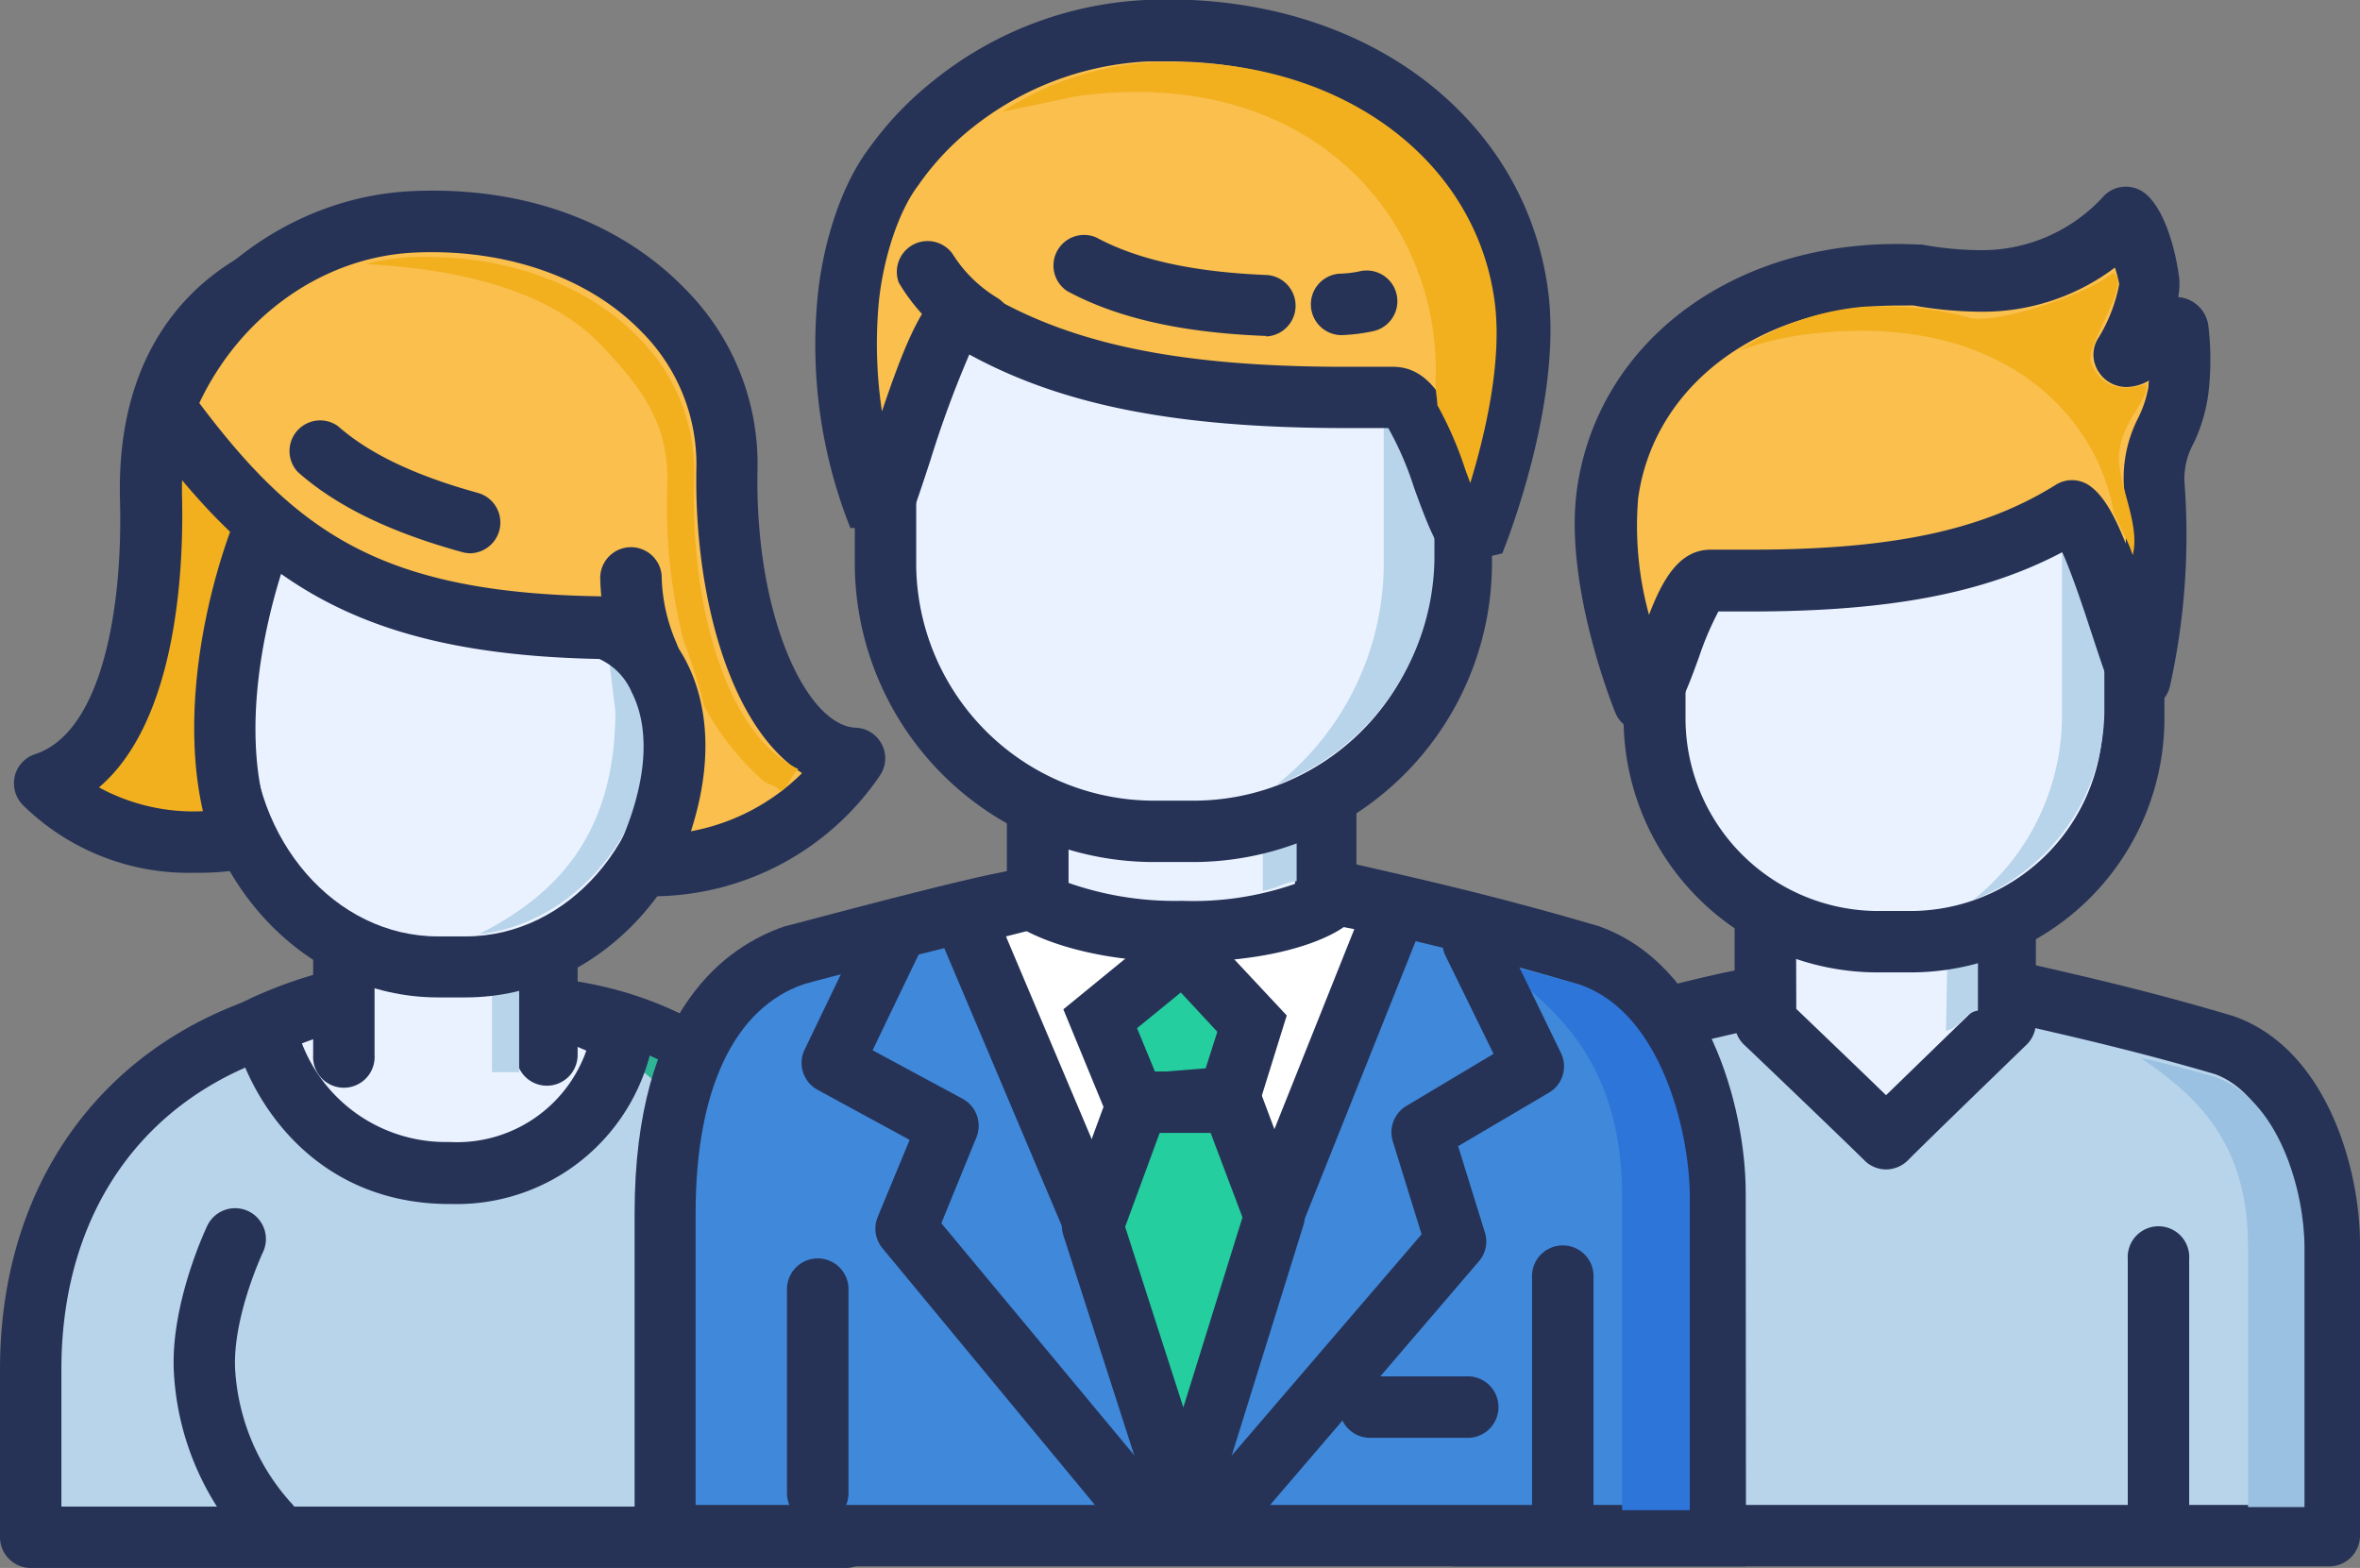 <svg xmlns="http://www.w3.org/2000/svg" viewBox="0 0 176.42 117.21"><rect x="0" y="0" width="176.42" height="117.21" fill="#808080" stroke="none"/><defs><style>.cls-1{fill:#b8d4ea;}.cls-2{fill:#263357;}.cls-3{fill:#9ac1e1;}.cls-4{fill:#ebf2ff;}.cls-5{fill:#fabf4d;}.cls-6{fill:#f2b01f;}.cls-7{fill:#2eb595;}.cls-8{fill:#4088da;}.cls-9{fill:#2e75da;}.cls-10{fill:#fff;}.cls-11{fill:#25ce9e;}</style></defs><title>team</title><g id="katman_2" data-name="katman 2"><g id="Icons"><path class="cls-1" d="M150.8,74.19l-19.86.48c-1.06,0-13.19,3.14-14.16,3.46-3.77,1.26-8,5.35-8,16v20.62h65.37V92.91c0-4.88-2.21-12.81-7.8-14.78C161,76.56,157,75.61,150.8,74.19Z"/><path class="cls-2" d="M174.12,117.09H108.75a2.3,2.3,0,0,1-2.29-2.3V94.17c0-13.07,6-17,9.6-18.22.11,0,13.15-3.58,14.88-3.58l19.8-.47a2.76,2.76,0,0,1,.57.06c5.81,1.32,10,2.32,15.66,4,7,2.45,9.45,11.49,9.45,17v21.88A2.3,2.3,0,0,1,174.12,117.09Zm-63.07-4.59h60.78V92.91c0-4.32-2-11.09-6.27-12.62-5.3-1.55-9.41-2.52-15-3.8L131,77c-1.19.13-12.24,2.94-13.49,3.35-4.17,1.39-6.46,6.31-6.46,13.86Z"/><path class="cls-3" d="M172.27,112.66V93.23c0-4.06-1.85-11.11-6.78-12.76-1.87-.53-3.79-1-5.49-1.4,4.64,3.11,8.05,6.71,8.05,14.16v19.43Z"/><path class="cls-2" d="M161.35,115.51a2.3,2.3,0,0,1-2.29-2.3V94.12a2.3,2.3,0,1,1,4.59,0v19.09A2.3,2.3,0,0,1,161.35,115.51Z"/><path class="cls-4" d="M149.87,76.45s-7.17,6.93-8.91,8.67c-1.33-1.33-9-8.67-9-8.67V59.38h17.92Z"/><path class="cls-2" d="M141,87.42a2.29,2.29,0,0,1-1.62-.67c-1.3-1.3-8.9-8.57-9-8.65a2.29,2.29,0,0,1-.71-1.65V59.38a2.3,2.3,0,0,1,2.3-2.29h17.92a2.3,2.3,0,0,1,2.3,2.29V76.45a2.3,2.3,0,0,1-.7,1.65s-7.15,6.91-8.88,8.65A2.33,2.33,0,0,1,141,87.42Zm-6.72-12c1.43,1.37,4.66,4.46,6.71,6.45l6.63-6.44V61.68H134.24Z"/><path class="cls-1" d="M147.86,75.54V61.6h-2.11l-.28,15.46C146.53,76.85,146.8,75.71,147.86,75.54Z"/><path class="cls-4" d="M123.66,53.87a16.7,16.7,0,0,0,16.88,16.52h2.09a16.7,16.7,0,0,0,16.88-16.52V39.47A16.71,16.71,0,0,0,142.63,23h-2.09a16.71,16.71,0,0,0-16.88,16.52Z"/><path class="cls-2" d="M142.63,72.69h-2.09a19,19,0,0,1-19.17-18.82V39.47a19,19,0,0,1,19.17-18.81h2.09A19,19,0,0,1,161.8,39.47v14.4A19,19,0,0,1,142.63,72.69Zm-2.09-47.44A14.42,14.42,0,0,0,126,39.47v14.4A14.42,14.42,0,0,0,140.54,68.1h2.09a14.42,14.42,0,0,0,14.58-14.23V39.47a14.42,14.42,0,0,0-14.58-14.22Z"/><path class="cls-1" d="M157.31,53.29a15.29,15.29,0,0,1-9.83,14,17.62,17.62,0,0,0,6.66-14V39.09a17.62,17.62,0,0,0-6.66-14,15.28,15.28,0,0,1,9.83,14Z"/><path class="cls-5" d="M120.16,36.93c1.31-9.56,10.28-16.94,23.09-16.35,6.25,1.09,10.95.43,15.66-4.29.58.43,1.44,2.46,1.72,4.87a12.32,12.32,0,0,1-1.92,5.38c.3.82,4-2.79,4.1-1.85a19.78,19.78,0,0,1,0,4.51c-.34,2.67-2.08,4.17-1.83,7a50.53,50.53,0,0,1-1,14.62c-1.21-2.71-3.31-11.15-5.14-12.55-7.13,4.47-15.79,5.39-26.94,5.17-2.15,0-3.34,7.49-5,9C122.87,52.4,119.25,43.52,120.16,36.93Z"/><path class="cls-2" d="M122.87,54.7a2.05,2.05,0,0,1-.49-.06,2.26,2.26,0,0,1-1.63-1.37c-.16-.39-3.84-9.53-2.87-16.65,1.55-11.24,12.07-19,25.48-18.34l.29,0a25.25,25.25,0,0,0,4.28.42,12.29,12.29,0,0,0,9.36-4.07,2.3,2.3,0,0,1,3-.22c1.61,1.21,2.41,4.62,2.62,6.44a5.14,5.14,0,0,1-.08,1.36,2.46,2.46,0,0,1,2.25,2.11,21.22,21.22,0,0,1,0,5.13A12.4,12.4,0,0,1,164,33.1a5.61,5.61,0,0,0-.71,2.84,52.2,52.2,0,0,1-1.08,15.37,2.29,2.29,0,0,1-2,1.75,2.32,2.32,0,0,1-2.3-1.35c-.45-1-.94-2.51-1.52-4.27s-1.47-4.49-2.23-6.16c-5.85,3.09-13,4.43-23.31,4.43-.79,0-1.58,0-2.39,0A22.68,22.68,0,0,0,127,49.14c-.77,2.11-1.43,3.94-2.53,5A2.29,2.29,0,0,1,122.87,54.7Zm19-31.86c-10.26,0-18.24,5.92-19.41,14.4a25.07,25.07,0,0,0,.81,8.72c1-2.6,2.24-4.87,4.61-4.87l3,0c10.56,0,17.37-1.45,22.8-4.85a2.29,2.29,0,0,1,2.61.13c1,.75,1.79,2.18,2.62,4.27a39.76,39.76,0,0,0-.14-4.32,9.84,9.84,0,0,1,1.07-5.08,8.4,8.4,0,0,0,.77-2.35c0-.15,0-.3.05-.45a3.53,3.53,0,0,1-1.68.49,2.47,2.47,0,0,1-2.34-1.62,2.27,2.27,0,0,1,.24-2.07,11.89,11.89,0,0,0,1.54-4A10.1,10.1,0,0,0,158.1,20a16.41,16.41,0,0,1-10.17,3.3,29.34,29.34,0,0,1-4.92-.47Z"/><path class="cls-6" d="M140.86,22.91l-1.32,0A19.82,19.82,0,0,0,130,26.21,23.12,23.12,0,0,1,135,25c14.36-1.83,21.68,5.85,23,13.23.07.39,1,1.94,1.43,3.27.62-2.45-1.31-5.61-1-7.78.33-2.44,2.23-3.81,2-5-2.67.82-3.62-.47-4.1-1.57-.56-1.28,3.07-5.94,1.64-6.76-2.26,1.85-9,3.84-10.69,3.37A23.54,23.54,0,0,0,140.86,22.91Z"/><path class="cls-1" d="M39.36,75.31H26.75C11.94,76.83,2.29,87.07,2.29,102.36v12.55H63.22V100C63.22,87.07,54.08,75.82,39.36,75.31Z"/><path class="cls-2" d="M63.22,117.21H2.29A2.3,2.3,0,0,1,0,114.91V102.36C0,86.2,10.41,74.68,26.52,73l.23,0H39.36c15.19.53,26.16,11.87,26.16,27v14.92A2.3,2.3,0,0,1,63.22,117.21ZM4.59,112.62H60.93V100c0-10.75-7.44-21.9-21.65-22.39H26.87C13.12,79.07,4.59,88.54,4.59,102.36Z"/><path class="cls-7" d="M61.7,116.67V100c0-9.81-6-19.93-17.47-22.54C51.82,81.94,58.65,90.14,58.65,100v16.68Z"/><path class="cls-4" d="M33.26,87.66c11.49.25,13.29-10.29,13.29-10.29a28.67,28.67,0,0,0-14.38-3.58,31.57,31.57,0,0,0-12.44,2.87S22.06,87.43,33.26,87.66Z"/><path class="cls-2" d="M33.65,90h-.44c-10.29-.22-14.79-8.48-15.73-12.82l-.37-1.75,1.6-.79a33.74,33.74,0,0,1,13.46-3.11,30.83,30.83,0,0,1,15.62,4l1.28.82-.26,1.5A14.92,14.92,0,0,1,33.65,90ZM22.57,78A11.53,11.53,0,0,0,33.3,85.37h.35a10.25,10.25,0,0,0,10.18-6.83,28.39,28.39,0,0,0-11.66-2.46A28.4,28.4,0,0,0,22.57,78Z"/><rect class="cls-4" x="27.77" y="66.91" width="11.48" height="14.75"/><path class="cls-2" d="M20.05,116.19a2.28,2.28,0,0,1-1.59-.65A20.76,20.76,0,0,1,13,102.62c-.29-5.1,2.39-10.77,2.5-11a2.3,2.3,0,0,1,4.15,2s-2.29,4.87-2.07,8.79a16.34,16.34,0,0,0,4.14,9.89,2.3,2.3,0,0,1-1.62,3.93Z"/><path class="cls-2" d="M40.88,81.16a2.29,2.29,0,0,1-2.29-2.3V59.33H28V78.86a2.3,2.3,0,1,1-4.59,0V57a2.28,2.28,0,0,1,2.29-2.29H40.88A2.29,2.29,0,0,1,43.18,57V78.86A2.3,2.3,0,0,1,40.88,81.16Z"/><rect class="cls-1" x="36.78" y="60.86" width="2.03" height="19.29"/><path class="cls-4" d="M51,54c0,10.1-7.27,18.28-16.24,18.28H32.74c-9,0-16.23-8.18-16.23-18.28V37.74c0-10.09,7.27-18.28,16.23-18.28H34.8c9,0,16.24,8.19,16.24,18.28Z"/><path class="cls-2" d="M34.8,74.56H32.74c-10.21,0-18.52-9.24-18.52-20.58V37.74c0-11.34,8.31-20.58,18.52-20.58H34.8c10.22,0,18.53,9.24,18.53,20.58V54C53.33,65.32,45,74.56,34.8,74.56ZM32.74,21.75c-7.68,0-13.93,7.18-13.93,16V54c0,8.81,6.25,16,13.93,16H34.8c7.69,0,13.94-7.18,13.94-16V37.74c0-8.81-6.25-16-13.94-16Z"/><path class="cls-1" d="M49.1,36.92c0-8.68-5.83-15.85-13.26-16.68A20.48,20.48,0,0,1,44,36.92l2,16.24c0,9.14-4.32,13.71-10.22,16.68,7.43-.83,13.26-8,13.26-16.68Z"/><path class="cls-6" d="M18.15,62.62s-9,2-14.81-4.06c8.27-2.71,8-18.5,7.93-21.25-.34-12.86,7.8-18.87,19.63-18.87h0a21.63,21.63,0,0,1,18.38,9.72c-8,9.72-12,4.39-26.6,6.55C20.64,35,14,51.79,18.15,62.62Z"/><path class="cls-2" d="M14.62,65.24A17.64,17.64,0,0,1,1.68,60.15,2.32,2.32,0,0,1,1.11,58a2.28,2.28,0,0,1,1.51-1.62c5-1.64,6.57-10.9,6.35-19C8.8,31,10.55,25.85,14.15,22.14c3.82-3.92,9.61-6,16.75-6A24,24,0,0,1,51.25,26.91a2.3,2.3,0,0,1-.15,2.7c-4.79,5.83-8.65,7-13.7,7-.92,0-1.89,0-2.93-.07s-2.39-.08-3.75-.08a50.38,50.38,0,0,0-7.12.48c-1.81,2.34-6.77,15.81-3.3,24.89a2.34,2.34,0,0,1-.12,1.9,2.27,2.27,0,0,1-1.52,1.15A19.2,19.2,0,0,1,14.62,65.24ZM7.4,58.86a14.76,14.76,0,0,0,7.77,1.78c-2.13-9.35,1.41-20.87,4.1-25.46.68-1.16,1.65-2.52,3.12-2.74a55.75,55.75,0,0,1,8.33-.6c1.42,0,2.71,0,3.91.09,1,0,1.9.07,2.77.07,3.16,0,5.59-.31,9-4A19.51,19.51,0,0,0,31,20.74c-5.92,0-10.57,1.59-13.51,4.6-2.71,2.79-4,6.79-3.88,11.91S13.27,53.87,7.4,58.86Z"/><path class="cls-5" d="M48.16,64.65s9.22,1,15.74-8c-5.93-.17-9.82-10.58-9.56-21.75.23-10.37-9.68-19-23.44-18.36-7.71.35-15.25,5.46-18.63,13.85C20.57,41.8,27.68,46.62,45,46.88,47.25,46.91,53.92,52.46,48.16,64.65Z"/><path class="cls-2" d="M49,67h0a10,10,0,0,1-1.12,0,2.33,2.33,0,0,1-1.75-1.17,2.3,2.3,0,0,1-.08-2.09c2.26-4.78,2.68-9.05,1.17-12a4.78,4.78,0,0,0-2.42-2.48C26.29,48.9,18.68,43.1,10.41,31.78a2.3,2.3,0,0,1-.27-2.21c3.58-8.88,11.69-14.87,20.65-15.28,8.24-.39,15.48,2.24,20.38,7.26A18.54,18.54,0,0,1,56.63,35C56.38,46,60.3,54.29,64,54.4A2.29,2.29,0,0,1,65.76,58,20.61,20.61,0,0,1,49,67ZM14.9,30.13C22.25,39.91,28.66,44.34,45,44.58c2,0,4.35,1.68,5.86,4.1,1.36,2.17,3,6.6.79,13.46a15.85,15.85,0,0,0,8.31-4.35c-5.42-3.4-8.11-13.43-7.9-22.9a14,14,0,0,0-4.15-10.14C44,20.74,37.8,18.57,31,18.88S18,23.56,14.9,30.13Z"/><path class="cls-6" d="M58.35,59.19c.79-.59.63-1,1.33-1.7-5.5-2.6-8.13-12.56-7.79-21.89A14.12,14.12,0,0,0,47.8,25.3c-3.64-3.79-9.29-6-15.5-6.09-.43,0-.86,0-1.3,0a17.29,17.29,0,0,0-3.7.53c6.61.34,13.57,1.81,17.58,6,3.33,3.48,5.18,6.14,5,10.7a40.85,40.85,0,0,0,1.22,11.44,42.9,42.9,0,0,1,1.55,4.93,20.67,20.67,0,0,0,4.4,5.55C57.49,58.7,58.1,58.7,58.35,59.19Z"/><path class="cls-2" d="M35.19,41.36a2.55,2.55,0,0,1-.61-.08c-5.42-1.49-9.45-3.45-12.32-6a2.29,2.29,0,0,1,3-3.43c2.33,2.06,5.76,3.7,10.48,5a2.3,2.3,0,0,1-.6,4.51Z"/><path class="cls-2" d="M48.53,51.44A2.3,2.3,0,0,1,46.39,50l-.13-.33a17.45,17.45,0,0,1-1.39-6.4A2.3,2.3,0,0,1,49.46,43a13.06,13.06,0,0,0,1.08,5l.13.33a2.29,2.29,0,0,1-1.32,3A2.13,2.13,0,0,1,48.53,51.44Z"/><path class="cls-8" d="M100.22,66.71l-23.84.56c-1.28,0-15.85,3.78-17,4.16-4.54,1.52-9.64,6.43-9.64,19.26v24.1h78.48V89.17c0-5.85-2.66-15.37-9.37-17.74C112.42,69.54,107.67,68.41,100.22,66.71Z"/><path class="cls-2" d="M130.52,117.09H47.44V90.69c0-15.4,7-20,11.21-21.44.13,0,15.76-4.27,17.73-4.27l24.07-.57.28.06c7,1.58,12,2.77,18.77,4.76,8.11,2.85,11,13.49,11,19.94ZM52,112.5h73.89V89.17c0-5.32-2.43-13.67-7.83-15.57C112.18,71.86,107.68,70.76,100,69l-23.55.56c-1.53.14-15.22,3.67-16.33,4C54.9,75.34,52,81.41,52,90.69Z"/><path class="cls-9" d="M126.32,112.89V89.51c0-5-2.21-13.81-8.13-15.86-2.25-.66-4.56-1.22-6.6-1.75,5.58,3.88,9.67,8.35,9.67,17.61v23.38Z"/><polygon class="cls-10" points="88.54 107.43 104.4 67.75 87.74 64.44 72.05 68.41 88.54 107.43"/><path class="cls-2" d="M88.54,109.73a2.3,2.3,0,0,1-2.11-1.41l-16.5-39a2.3,2.3,0,0,1,1.55-3.12l15.7-4a2.29,2.29,0,0,1,1,0l16.66,3.31a2.31,2.31,0,0,1,1.68,3.11L90.67,108.28a2.29,2.29,0,0,1-2.11,1.45ZM75.2,70,88.48,101.4l12.76-31.94L87.8,66.79Z"/><path class="cls-2" d="M61.13,113.92a2.3,2.3,0,0,1-2.3-2.29V96.37a2.3,2.3,0,1,1,4.6,0v15.26A2.3,2.3,0,0,1,61.13,113.92Z"/><path class="cls-2" d="M116.83,115.19a2.3,2.3,0,0,1-2.3-2.3V95.55a2.3,2.3,0,1,1,4.59,0v17.34A2.29,2.29,0,0,1,116.83,115.19Z"/><path class="cls-4" d="M99.11,67.44s-2.87,2.18-10.76,2.18c-7.27,0-10.76-2.18-10.76-2.18V47H99.11Z"/><path class="cls-2" d="M88.35,71.91c-7.7,0-11.56-2.26-12-2.52a2.29,2.29,0,0,1-1.08-2V47a2.3,2.3,0,0,1,2.3-2.3H99.11A2.3,2.3,0,0,1,101.4,47V67.44a2.27,2.27,0,0,1-.91,1.83C100.14,69.54,96.77,71.91,88.35,71.91ZM79.88,66a24,24,0,0,0,8.47,1.34,23.11,23.11,0,0,0,8.46-1.27V49.25H79.88Z"/><path class="cls-1" d="M96.93,65.86V49.13H94.4V66.6C95.67,66.35,95.67,66.07,96.93,65.86Z"/><path class="cls-4" d="M109.23,42.31A20.05,20.05,0,0,1,89,62.15H86.46A20.06,20.06,0,0,1,66.19,42.31V25A20.06,20.06,0,0,1,86.46,5.18H89A20.05,20.05,0,0,1,109.23,25Z"/><path class="cls-2" d="M89,64.44H86.46A22.37,22.37,0,0,1,63.9,42.31V25A22.37,22.37,0,0,1,86.46,2.89H89A22.37,22.37,0,0,1,111.53,25V42.31A22.37,22.37,0,0,1,89,64.44Zm-2.51-57A17.78,17.78,0,0,0,68.49,25V42.31a17.78,17.78,0,0,0,18,17.54H89a17.78,17.78,0,0,0,18-17.54V25A17.78,17.78,0,0,0,89,7.48Z"/><path class="cls-1" d="M107.23,24.8A18.36,18.36,0,0,0,95.44,8a21.17,21.17,0,0,1,8,16.81V41.85a21.15,21.15,0,0,1-8,16.81,18.35,18.35,0,0,0,11.79-16.81Z"/><path class="cls-2" d="M85.57,115.69a2.28,2.28,0,0,1-1.77-.83L66,93.35A2.31,2.31,0,0,1,65.6,91L68,85.21l-6.86-3.73a2.29,2.29,0,0,1-1-3l4.53-9.41a2.3,2.3,0,1,1,4.14,2l-3.58,7.44L72,82.16A2.3,2.3,0,0,1,73,85l-2.63,6.44,17,20.45a2.3,2.3,0,0,1-1.76,3.76Z"/><path class="cls-2" d="M91.16,115.69a2.29,2.29,0,0,1-1.74-3.79l16.85-19.63-2.15-6.94a2.3,2.3,0,0,1,1-2.65l6.53-3.9L108,71.33a2.3,2.3,0,0,1,4.13-2l4.54,9.35a2.28,2.28,0,0,1-.88,3l-6.79,4,2,6.44a2.26,2.26,0,0,1-.45,2.17L92.9,114.89A2.28,2.28,0,0,1,91.16,115.69Z"/><path class="cls-2" d="M109.87,107.48h-7.6a2.3,2.3,0,0,1,0-4.59h7.6a2.3,2.3,0,0,1,0,4.59Z"/><path class="cls-5" d="M113.44,22C111.87,10.49,101.09,1.63,85.71,2.33a25.16,25.16,0,0,0-14.52,5.5,22.19,22.19,0,0,0-4.39,4.69c-1.94,2.57-3.11,6.72-3.41,10.05a35,35,0,0,0,2.27,16c1.45-3.25,4-13.39,6.17-15.06,8.56,5.36,19,6.47,32.35,6.2,2.58,0,4,9,6,10.82C110.18,40.54,114.53,29.88,113.44,22Z"/><path class="cls-2" d="M108.62,42.23c-1.23-1.14-2-3.28-2.91-5.76A23.79,23.79,0,0,0,103.78,32l-3.12,0c-12.56,0-21.17-1.66-28.2-5.5a78.71,78.71,0,0,0-2.9,7.88c-.69,2.1-1.28,3.92-1.8,5.09H63.57a37,37,0,0,1-2.46-17.15c.3-3.35,1.47-8.06,3.85-11.23A25,25,0,0,1,69.82,6,27.34,27.34,0,0,1,85.61,0c15.83-.71,28.28,8.36,30.1,21.61,1.16,8.43-3.22,19.3-3.41,19.76Zm-4.48-14.81c3,0,4.35,3.28,5.67,6.9,1-3.53,1.88-8.2,1.36-12C109.74,11.86,100,4.59,87.4,4.59l-1.59,0a22.82,22.82,0,0,0-13.18,5,20.43,20.43,0,0,0-4,4.28c-1.69,2.25-2.7,6.08-2.95,8.88a33.86,33.86,0,0,0,.25,8c1.58-4.67,2.86-7.83,4.5-9.1l2.62-.12c6.59,4.13,14.85,5.89,27.61,5.89,1.14,0,2.3,0,3.48,0Z"/><path class="cls-6" d="M87.87,4.65l-1.58,0A22.92,22.92,0,0,0,74.91,8.35c1.14-.21,5.31-1.13,5.87-1.2C98,4.93,107.86,16.42,107.31,28.68c0,.49.11,1,.14,1.61a27.46,27.46,0,0,1,2.09,4.82l.37,1c1.1-3.6,2.43-9.17,1.81-13.65C110.28,12,100.47,4.65,87.87,4.65Z"/><path class="cls-2" d="M94.65,25.11h-.09c-6.23-.24-11.07-1.34-14.8-3.36a2.29,2.29,0,0,1,2.19-4c3.09,1.67,7.27,2.59,12.79,2.81a2.3,2.3,0,0,1-.09,4.59Z"/><path class="cls-2" d="M100.2,25.05a2.3,2.3,0,0,1-.1-4.59,8.11,8.11,0,0,0,1.64-.2,2.29,2.29,0,1,1,.85,4.51,13.39,13.39,0,0,1-2.28.28Z"/><polygon class="cls-11" points="82.26 76.16 84.9 82.59 91.9 82.02 93.6 76.54 88.5 71.05 82.26 76.16"/><path class="cls-2" d="M83.42,85l-3.93-9.55,9.22-7.54,7.48,8-2.56,8.23ZM85,76.86l1.36,3.3,3.77-.3L91,77.13l-2.73-2.94Z"/><polygon class="cls-11" points="85.09 82.4 81.69 91.66 88.5 112.81 95.3 90.95 92.09 82.4 85.09 82.4"/><path class="cls-2" d="M88.49,115.1a2.3,2.3,0,0,1-2.18-1.59L79.5,92.37a2.4,2.4,0,0,1,0-1.5l3.41-9.26a2.29,2.29,0,0,1,2.15-1.51h7a2.32,2.32,0,0,1,2.15,1.49l3.21,8.56a2.3,2.3,0,0,1,0,1.49l-6.8,21.85a2.28,2.28,0,0,1-2.18,1.61ZM84.11,91.71l4.35,13.5L92.88,91,90.5,84.69H86.69Z"/><path class="cls-2" d="M73.37,26.46a2.22,2.22,0,0,1-1.18-.33,14.29,14.29,0,0,1-5-5,2.3,2.3,0,0,1,4-2.18,10.08,10.08,0,0,0,3.32,3.29,2.29,2.29,0,0,1-1.18,4.26Z"/></g></g></svg>